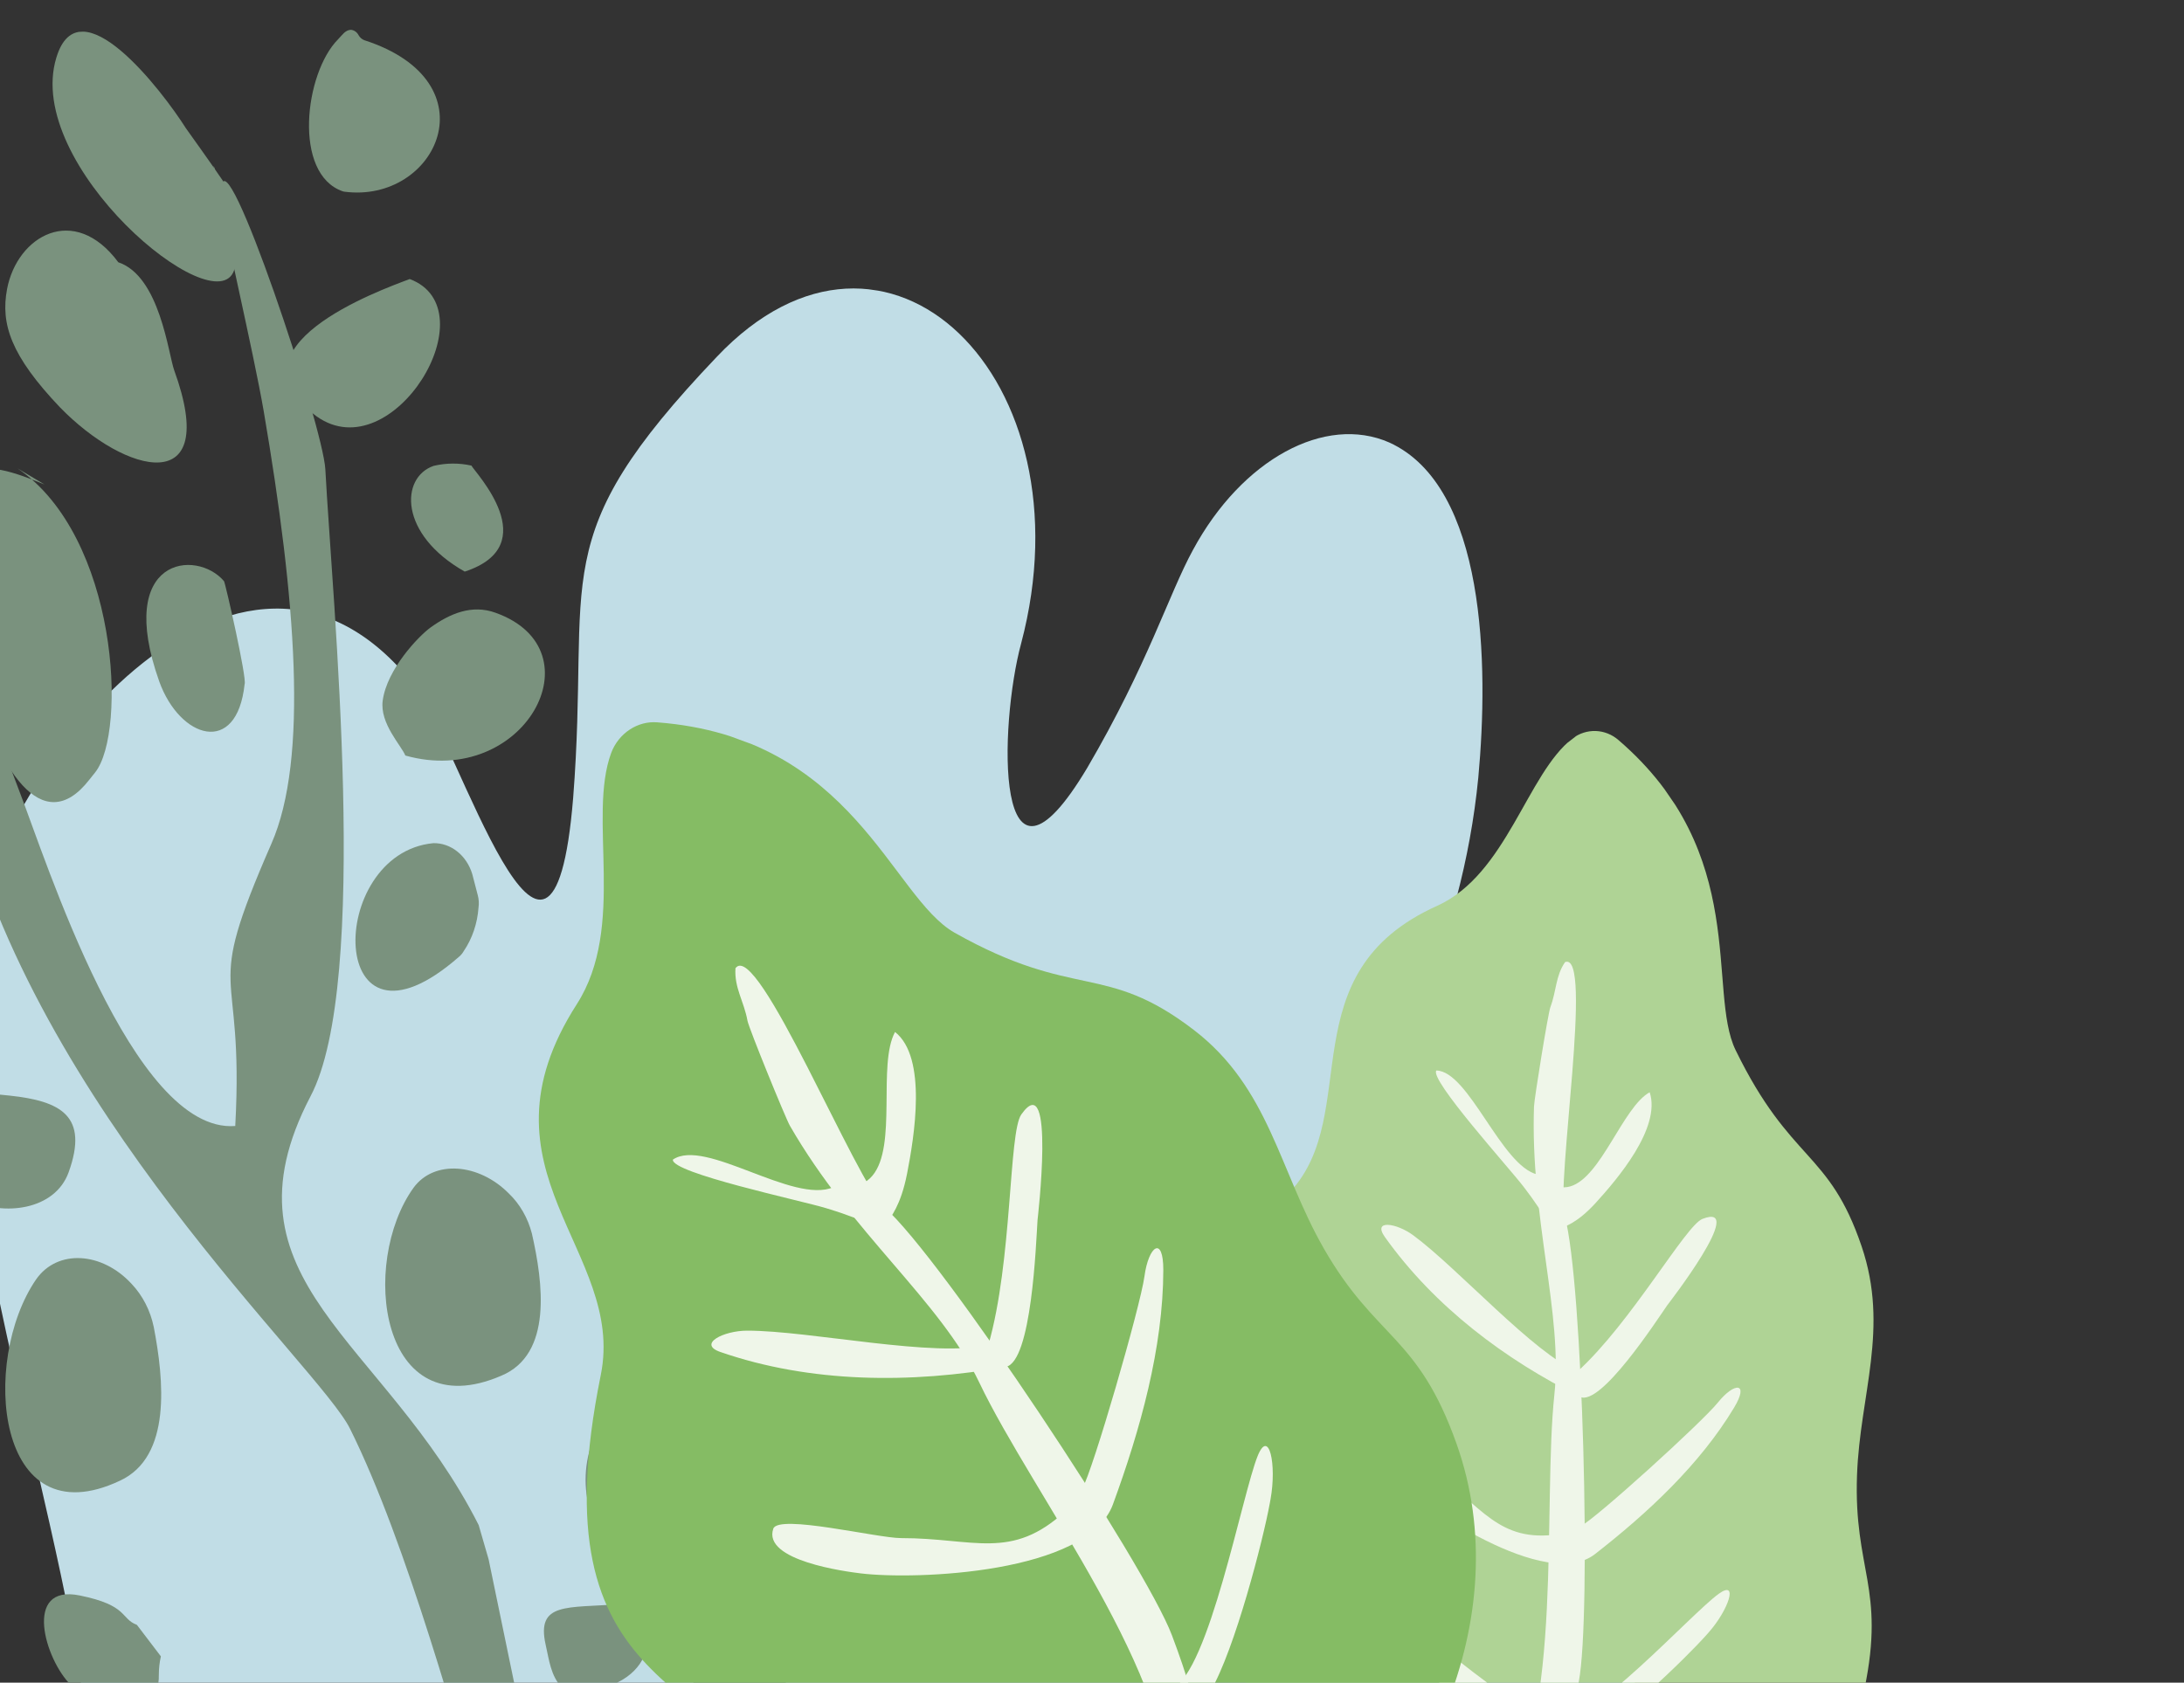 <svg width="218" height="168" viewBox="0 0 218 168" fill="none" xmlns="http://www.w3.org/2000/svg">
<rect x="0" y="0" width="218" height="168" fill="#333333" stroke="none"/>
<g clip-path="url(#clip0_4005_1164)">
<path fill-rule="evenodd" clip-rule="evenodd" d="M113.102 222.487C119.857 216.971 157.296 184.739 171.297 153.122C180.991 129.937 178.121 105.627 152.409 116.198C135.542 123.421 124.429 158.381 120.557 139.845C118.971 132.17 144.305 111.064 147.561 77.62C148.604 66.375 148.339 48.581 138.675 44.18C132.282 41.371 123.98 45.833 119.078 54.908C116.669 59.307 114.588 66.298 108.53 76.655C99.184 92.31 99.718 72.36 101.931 64.227C108.933 37.76 88.496 17.715 71.541 35.634C54.146 53.896 58.972 57.19 57.209 79.684C55.065 105.726 45.727 74.044 41.357 68.442C23.87 46.238 -0.715 77.491 -3.185 95.152L-3.333 96.165C-6.299 116.526 7.887 156.024 8.722 174.223C11.333 230.487 24.428 288.447 113.102 222.487Z" fill="#C1DDE6"/>
</g>
<g clip-path="url(#clip1_4005_1164)">
<path fill-rule="evenodd" clip-rule="evenodd" d="M1.747 46.761L4.452 48.377C3.066 47.83 -2.035 45.583 -2.354 47.721C-8.905 48.598 -0.55 90.01 8.912 77.853L9.503 77.113C12.705 73.063 11.79 53.59 1.747 46.761Z" fill="#7A927E"/>
<path fill-rule="evenodd" clip-rule="evenodd" d="M18.557 12.805C16.157 9.01 7.882 -1.754 5.623 5.761C2.341 16.52 21.487 32.467 23.371 26.979C24.988 22.186 26.774 24.295 18.557 12.805Z" fill="#7A927E"/>
<path fill-rule="evenodd" clip-rule="evenodd" d="M35.791 3.512C35.71 3.358 35.597 3.228 35.462 3.135C35.327 3.041 35.173 2.987 35.016 2.976C34.445 3.005 34.15 3.517 33.749 3.92C30.394 7.297 29.215 17.375 34.213 19.102C34.261 19.119 34.31 19.131 34.36 19.137C43.583 20.359 49.271 8.187 36.37 4.015C36.132 3.928 35.926 3.75 35.791 3.512Z" fill="#7A927E"/>
<path fill-rule="evenodd" clip-rule="evenodd" d="M0.704 28.863C0.051 32.344 1.08 35.507 5.976 40.659C12.545 47.422 22.055 49.822 17.39 36.974C16.797 35.329 15.957 27.581 11.811 26.187C7.397 20.252 1.711 23.548 0.704 28.863Z" fill="#7A927E"/>
<path fill-rule="evenodd" clip-rule="evenodd" d="M40.897 27.86C37.843 29.008 22.166 34.675 31.622 41.583C39.208 46.953 48.942 30.88 40.897 27.86Z" fill="#7A927E"/>
<path fill-rule="evenodd" clip-rule="evenodd" d="M22.359 58.023C19.603 54.778 11.484 55.614 15.894 68.034C17.946 73.749 23.64 75.547 24.416 68.313C24.672 67.775 22.494 58.207 22.359 58.023Z" fill="#7A927E"/>
<path fill-rule="evenodd" clip-rule="evenodd" d="M43.285 46.513C44.525 46.218 45.808 46.208 47.057 46.486C47.372 47.123 54.44 54.435 46.388 57.07C39.797 53.345 39.948 47.661 43.285 46.513Z" fill="#7A927E"/>
<path fill-rule="evenodd" clip-rule="evenodd" d="M40.46 75.434C52.306 78.766 59.876 64.896 49.463 61.179C47.099 60.319 44.902 61.261 42.955 62.665C41.785 63.519 38.632 66.8 38.201 69.944C37.889 72.23 40.05 74.419 40.46 75.434Z" fill="#7A927E"/>
<path fill-rule="evenodd" clip-rule="evenodd" d="M47.69 89.38L47.143 87.279C46.87 86.366 46.344 85.573 45.645 85.015C44.945 84.458 44.108 84.166 43.257 84.183C32.456 85.205 32.536 107.182 45.833 95.512C46.008 95.365 46.158 95.185 46.277 94.979C47.138 93.715 47.655 92.194 47.765 90.597C47.822 90.191 47.797 89.775 47.69 89.38Z" fill="#7A927E"/>
<path fill-rule="evenodd" clip-rule="evenodd" d="M-11.363 81.772L-17.326 80.357C-24.364 75.136 -26.675 82.603 -23.51 93.285C-16.049 117.982 7.665 103.43 -8.719 83.313C-9.611 82.209 -9.703 82.625 -11.363 81.772Z" fill="#7A927E"/>
<path fill-rule="evenodd" clip-rule="evenodd" d="M0.969 109.388L-3.025 108.987C-13.539 119.494 4.121 124.633 6.853 117.037C8.887 111.4 6.052 109.933 0.969 109.388Z" fill="#7A927E"/>
<path fill-rule="evenodd" clip-rule="evenodd" d="M13.148 128.199C10.199 124.978 5.726 124.686 3.599 127.745C-1.986 135.889 -0.403 153.668 11.959 147.842C17.163 145.45 16.356 137.743 15.347 132.487C15.007 130.848 14.241 129.355 13.148 128.199Z" fill="#7A927E"/>
<path fill-rule="evenodd" clip-rule="evenodd" d="M50.789 119.158C47.786 116.124 43.323 115.782 41.278 118.589C35.898 126.07 37.864 142.609 50.041 137.353C55.176 135.206 54.203 128.054 53.093 123.164C52.691 121.606 51.889 120.211 50.789 119.158Z" fill="#7A927E"/>
<path fill-rule="evenodd" clip-rule="evenodd" d="M61.802 160.159C56.648 160.582 53.514 159.918 54.461 164.198C54.816 165.727 54.959 167.316 56.102 168.507C63.204 170.05 67.783 163.411 61.802 160.159Z" fill="#7A927E"/>
<path fill-rule="evenodd" clip-rule="evenodd" d="M67.79 137.321L62.338 139.406C53.169 147.05 61.644 164.707 73 150.127C76.858 145.377 75.657 139.18 67.79 137.321Z" fill="#7A927E"/>
<path fill-rule="evenodd" clip-rule="evenodd" d="M16.058 165.373L13.665 162.23C12.005 161.605 12.825 160.286 7.97 159.297C2.251 158.117 4.493 165.717 7.073 168.233C9.903 170.97 15.954 172.126 15.855 167.207C15.856 166.588 15.924 165.972 16.058 165.373Z" fill="#7A927E"/>
<path fill-rule="evenodd" clip-rule="evenodd" d="M75.021 165.677C67.229 165.397 53.626 184.022 64.234 186.508C69.417 187.665 77.786 179.366 78.362 174.491C78.752 171.151 79.876 165.801 75.021 165.677Z" fill="#7A927E"/>
<path d="M60.855 188.41C57.044 183.338 51.2 172.891 51.698 169.836L48.772 155.687L47.781 152.268C38.372 133.664 21.39 127.896 30.986 109.474C36.998 98.109 33.159 59.832 32.475 46.861C32.256 42.565 22.466 13.253 22.111 18.763C22.054 19.617 20.931 14.466 21.469 17.625C22.189 21.909 25.3 35.105 26.327 41.077C29.515 59.754 30.825 75.766 27.082 84.256C20.109 100.218 24.409 95.375 23.483 112.422C13.2 113.226 4.551 85.708 1.919 78.958C-12.909 39.478 -16.582 36.612 -16.706 39.244C-14.176 54.889 -6.54 68.913 -3.954 79.83C3.449 110.675 31.897 136.425 34.95 142.671C40.658 154.161 45.72 172.948 48.986 183.774C50.825 189.769 53.922 196.133 57.493 202.678L64.005 194.722L60.855 188.41Z" fill="#7A927E"/>
</g>
<g clip-path="url(#clip2_4005_1164)">
<path fill-rule="evenodd" clip-rule="evenodd" d="M186.111 168.599C188.197 158.526 185.021 156.73 185.362 147.283C185.653 139.228 188.607 132.652 185.821 124.438C182.55 114.79 178.759 116.145 173.245 104.851C170.364 98.948 174.704 85.189 161.551 73.889C160.908 73.331 160.111 73.014 159.282 72.985C158.453 72.957 157.639 73.218 156.965 73.729C152.425 77.226 150.402 87.312 143.444 90.443C128.526 97.153 136.069 111.115 128.787 118.983C109.797 139.506 123.931 146.78 124.111 163.288C124.582 206.92 179.453 200.777 186.111 168.599Z" fill="#AFD395"/>
<path fill-rule="evenodd" clip-rule="evenodd" d="M149.982 179.789C156.041 171.638 153.981 150.319 155.152 139.253C156.011 131.169 152.741 121.693 153.119 110.481C153.144 109.693 154.525 101.159 154.757 100.546C155.365 98.932 155.268 97.431 156.223 96.056C159.078 94.966 155.287 118.173 156.189 121.426C157.997 127.966 158.846 161.219 157.595 167.879C156.18 175.411 154.468 180.269 149.624 184.973C147.786 186.919 145.96 185.131 149.982 179.789Z" fill="#EFF6E9"/>
<path fill-rule="evenodd" clip-rule="evenodd" d="M153.477 117.267C149.867 116.452 146.623 106.94 143.374 106.882C142.647 107.762 150.631 116.593 152.037 118.431L152.305 118.784C154.015 121.021 153.435 120.849 155.886 122.655C156.199 122.368 157.336 122.228 159.279 120.098C161.372 117.8 165.831 112.63 164.667 109.054C161.989 110.527 159.828 117.553 156.741 118.452C155.075 118.94 154.016 117.388 153.477 117.267Z" fill="#EFF6E9"/>
<path fill-rule="evenodd" clip-rule="evenodd" d="M157.465 136.931C162.864 132.007 168.246 122.359 169.932 121.699C174.507 119.905 166.427 130.308 166.425 130.312C165.31 131.917 159.751 140.477 157.706 139.461C150.271 135.772 143.207 130.487 138.239 123.513C136.96 121.721 139.399 122.107 141.061 123.331C145.518 126.614 153.179 135.215 157.465 136.931Z" fill="#EFF6E9"/>
<path fill-rule="evenodd" clip-rule="evenodd" d="M157.152 153.003L157.722 152.416C159.271 151.645 169.883 142.009 171.479 140.027C173.133 137.972 174.624 137.989 173.096 140.533C169.654 146.257 164.424 151.097 159.203 155.167C154.363 158.937 141.953 150.462 138.376 147.113C137.454 146.248 131.986 141.061 134.18 139.272C135.196 138.444 141.106 145.384 142.778 146.617C147.909 150.396 149.546 154.053 155.563 153.181C156.131 153.094 156.536 153.125 157.152 153.003Z" fill="#EFF6E9"/>
<path fill-rule="evenodd" clip-rule="evenodd" d="M154.541 171.922L155.278 171.793C158.595 172.5 168.773 161.134 171.562 159.126C173.573 157.678 172.531 160.752 170.553 162.986L170.317 163.252C168.279 165.551 161.393 172.212 157.86 173.983C152.593 176.621 152.476 172.964 149.421 171.674C146.735 170.539 139.664 165.253 138.065 162.803C133.619 155.99 140.979 162.104 142.936 163.687C146.168 166.308 150.874 170.078 154.541 171.922Z" fill="#EFF6E9"/>
</g>
<g clip-path="url(#clip3_4005_1164)">
<path fill-rule="evenodd" clip-rule="evenodd" d="M145.391 144.157C141.516 133.234 137.344 133.75 132.125 124.626C127.675 116.847 126.707 108.611 119.145 102.818C110.262 96.014 107.339 99.921 95.287 93.125C88.99 89.573 85.161 73.617 65.61 72.12C64.651 72.042 63.682 72.297 62.852 72.846C62.021 73.394 61.376 74.205 61.015 75.154C58.615 81.596 62.56 92.488 57.572 100.265C46.877 116.934 62.488 124.831 59.967 137.288C53.396 169.779 71.543 166.807 81.424 182.211C107.538 222.927 157.774 179.049 145.391 144.157Z" fill="#85BC64"/>
<path fill-rule="evenodd" clip-rule="evenodd" d="M116.513 179.77C117.667 167.895 103.112 149.272 97.756 138.049C93.846 129.848 85.066 123.206 78.845 112.396C78.408 111.637 74.745 102.652 74.612 101.913C74.261 99.972 73.282 98.629 73.412 96.672C75.572 93.664 85.496 118.127 88.293 120.56C93.913 125.457 114.295 156.147 116.983 163.281C120.022 171.348 121.198 177.107 119.209 184.895C118.55 188.002 115.706 187.588 116.513 179.77Z" fill="#EFF6E9"/>
<path fill-rule="evenodd" clip-rule="evenodd" d="M83.186 118.531C79.165 120.27 70.389 113.576 67.166 115.777C66.97 117.11 79.997 119.873 82.457 120.626L82.928 120.771C85.922 121.688 85.251 121.929 88.718 121.926C88.857 121.439 89.889 120.518 90.544 117.165C91.248 113.55 92.584 105.591 89.34 103.035C87.577 106.281 89.587 114.39 87.087 117.379C85.738 118.995 83.786 118.271 83.186 118.531Z" fill="#EFF6E9"/>
<path fill-rule="evenodd" clip-rule="evenodd" d="M98.662 134.258C101.065 125.878 100.676 113.065 101.942 111.273C105.377 106.41 103.563 121.805 103.564 121.81C103.413 124.095 102.99 136.006 100.386 136.471C90.921 138.163 80.882 138.096 71.906 134.986C69.597 134.188 72.218 132.858 74.569 132.855C80.872 132.849 93.447 135.621 98.662 134.258Z" fill="#EFF6E9"/>
<path fill-rule="evenodd" clip-rule="evenodd" d="M107.803 149.595L108.017 148.646C109.084 146.845 113.833 130.412 114.234 127.44C114.649 124.358 116.122 123.339 116.118 126.793C116.106 134.568 113.818 142.752 111.087 150.205C108.554 157.112 91.393 157.758 85.914 157.09C84.5 156.917 76.085 155.834 77.187 152.628C77.697 151.144 87.577 153.568 89.943 153.567C97.199 153.559 100.955 155.863 106.348 150.864C106.854 150.388 107.27 150.137 107.803 149.595Z" fill="#EFF6E9"/>
<path fill-rule="evenodd" clip-rule="evenodd" d="M116.363 169.204L117.009 168.571C120.681 166.933 123.987 149.174 125.543 145.348C126.665 142.591 127.45 146.206 126.822 149.681L126.747 150.094C126.099 153.672 123.257 164.719 120.831 168.838C117.213 174.977 114.949 171.618 111.191 172.526C107.889 173.323 97.843 173.26 94.832 172.066C86.464 168.745 97.282 169.385 100.132 169.516C104.846 169.737 111.68 170.015 116.363 169.204Z" fill="#EFF6E9"/>
</g>
<defs>
<clipPath id="clip0_4005_1164">
<rect width="226.428" height="183.279" fill="white" transform="matrix(-0.144 0.99 -0.99 -0.143 189.51 43.734)"/>
</clipPath>
<clipPath id="clip1_4005_1164">
<rect width="216.937" height="110.336" fill="white" transform="matrix(0.051 0.999 0.999 -0.05 -40.08 5.581)"/>
</clipPath>
<clipPath id="clip2_4005_1164">
<rect width="100.359" height="89.261" fill="white" transform="matrix(-0.566 -0.824 -0.791 0.612 217.508 153.571)"/>
</clipPath>
<clipPath id="clip3_4005_1164">
<rect width="111.219" height="107.057" fill="white" transform="matrix(-0.939 -0.345 -0.347 0.938 167.367 108.221)"/>
</clipPath>
</defs>
</svg>
